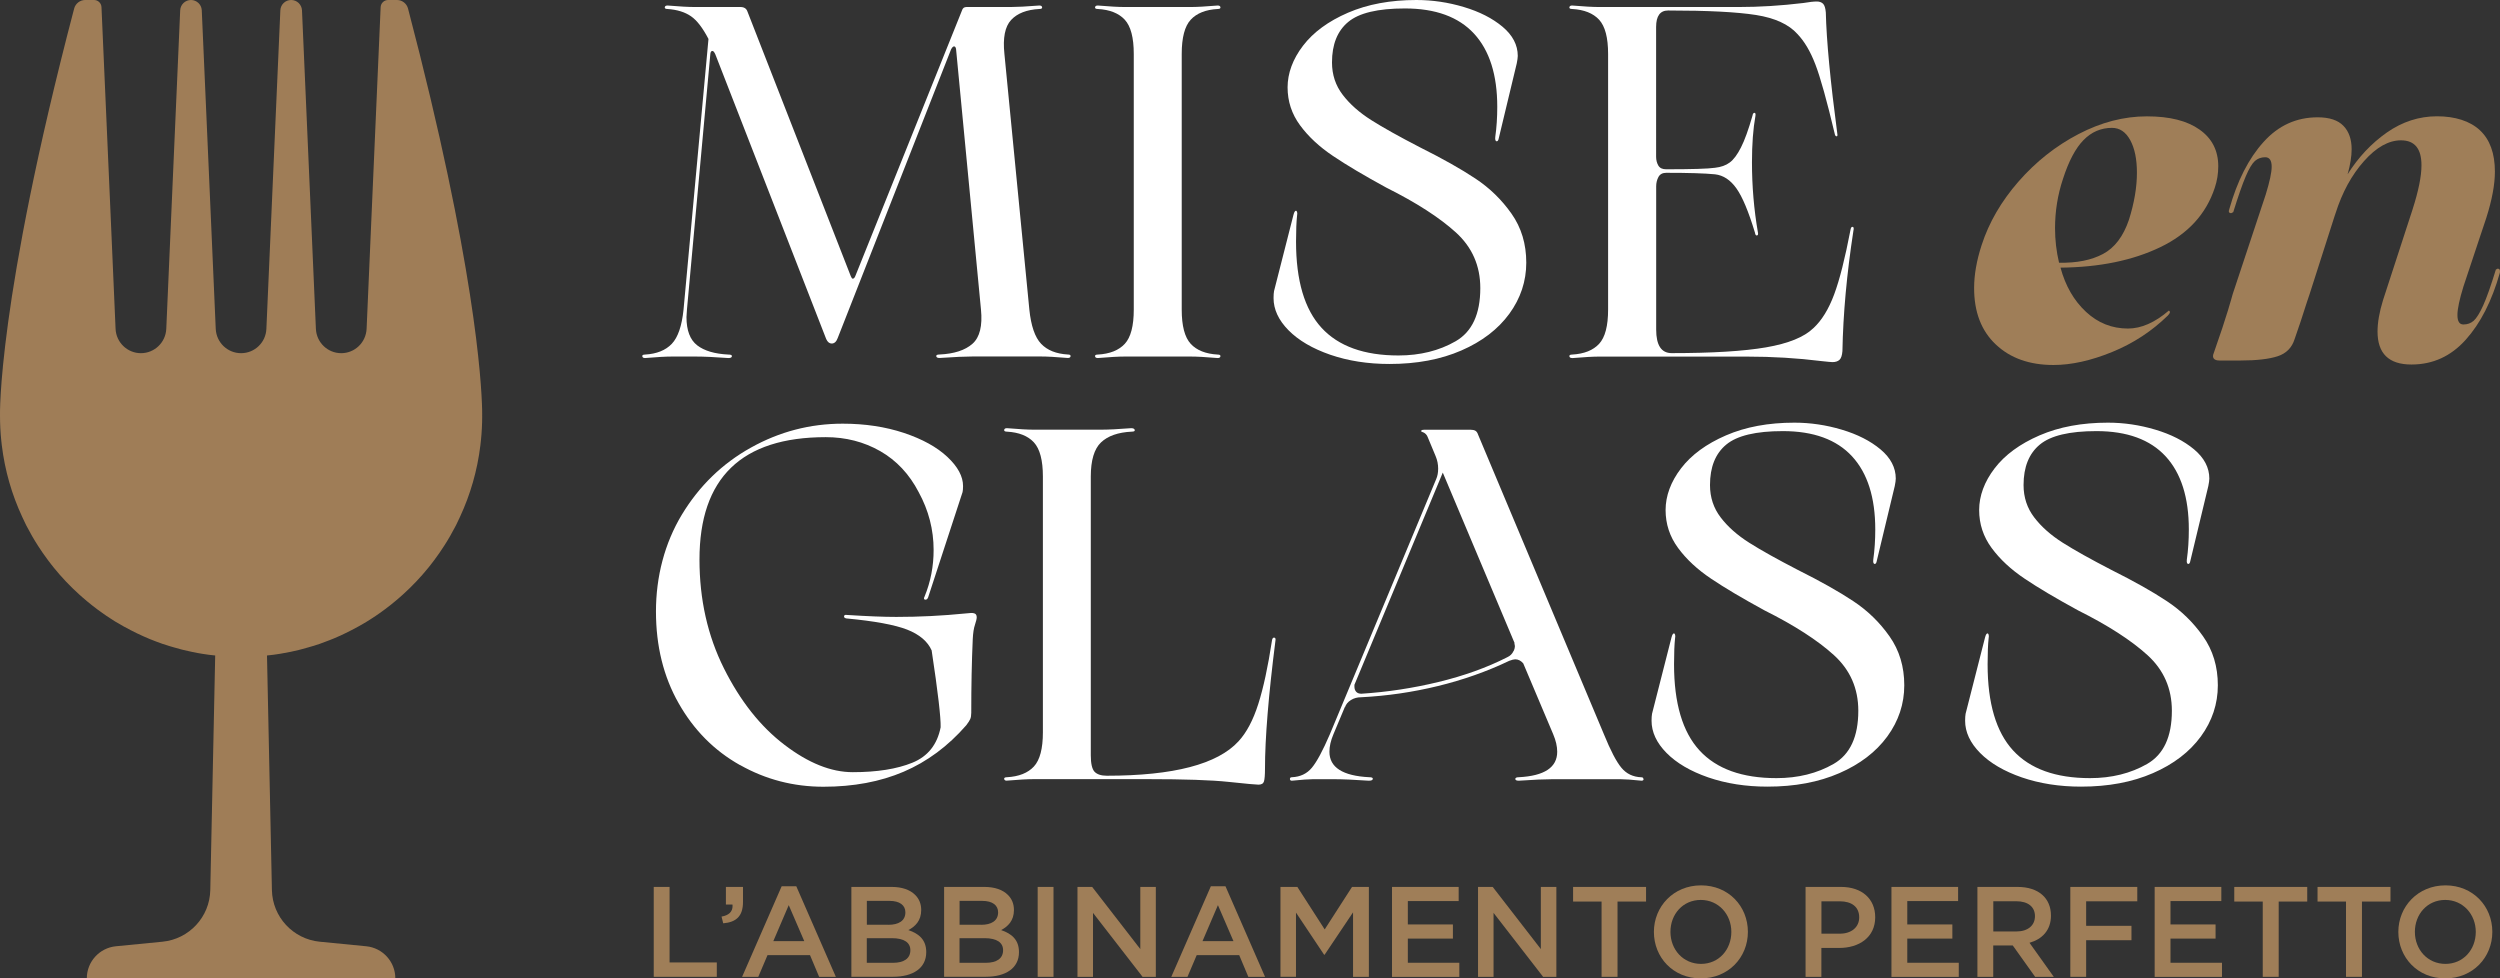 <svg xmlns="http://www.w3.org/2000/svg" id="Livello_2" data-name="Livello 2" viewBox="0 0 417.06 163.21"><rect x="0" y="0" width="417.06" height="163.21" fill="#333333" stroke="none"/><defs><style>      .cls-1 {        fill: #fff;      }      .cls-2 {        fill: #9f7d57;      }      .cls-3 {        fill: #9f7e58;      }    </style></defs><g id="loghi"><g><g><g><path class="cls-1" d="M178.6,59.43c-.03,.19-.18,.29-.46,.29-2-.17-3.5-.25-4.5-.25h-11.41c-1.17,0-3,.08-5.5,.25-.33,0-.51-.1-.54-.29-.03-.19,.15-.29,.54-.29,2.44-.11,4.28-.71,5.5-1.79,1.22-1.08,1.69-2.99,1.42-5.71l-4.16-43.48c-.06-.28-.17-.42-.33-.42s-.33,.17-.5,.5l-18.91,48.15c-.22,.61-.56,.92-1,.92-.39,0-.69-.25-.92-.75L119.34,9.08c-.17-.39-.33-.58-.5-.58s-.28,.14-.33,.42l-3.91,42.73-.08,1.25c0,2.22,.6,3.79,1.79,4.71,1.19,.92,2.93,1.43,5.21,1.54,.39,0,.58,.08,.58,.25,0,.22-.19,.33-.58,.33-2.33-.17-4.16-.25-5.5-.25h-3.91c-1,0-2.5,.08-4.5,.25-.28,0-.43-.1-.46-.29-.03-.19,.12-.29,.46-.29,1.94-.11,3.43-.71,4.46-1.79,1.03-1.08,1.68-2.99,1.96-5.71l4.16-45.15c-.95-1.83-1.92-3.1-2.92-3.79-1-.69-2.3-1.1-3.91-1.21-.33,0-.49-.1-.46-.29,.03-.19,.18-.29,.46-.29,2,.17,3.53,.25,4.58,.25h7.58c.61,0,1,.25,1.17,.75l17.24,44.15c.11,.28,.22,.42,.33,.42,.17,0,.3-.14,.42-.42L160.48,1.75c.11-.39,.36-.58,.75-.58h7.41c1,0,2.58-.08,4.75-.25,.28,0,.43,.1,.46,.29,.03,.19-.12,.29-.46,.29-2.11,.11-3.68,.72-4.71,1.83-1.03,1.11-1.4,3-1.12,5.66l4.16,42.65c.28,2.72,.93,4.62,1.96,5.71,1.03,1.08,2.51,1.68,4.46,1.79,.33,0,.49,.1,.46,.29Z"></path><path class="cls-1" d="M187.64,3.29c-1-1.08-2.5-1.68-4.5-1.79-.33,0-.49-.1-.46-.29,.03-.19,.18-.29,.46-.29,2,.17,3.5,.25,4.5,.25h11c1,0,2.5-.08,4.5-.25,.28,0,.43,.1,.46,.29,.03,.19-.12,.29-.46,.29-2,.11-3.5,.71-4.5,1.79-1,1.08-1.5,2.99-1.5,5.71V51.65c0,2.72,.5,4.62,1.5,5.71,1,1.08,2.5,1.68,4.5,1.79,.33,0,.49,.1,.46,.29-.03,.19-.18,.29-.46,.29-2-.17-3.5-.25-4.5-.25h-11c-1,0-2.5,.08-4.5,.25-.28,0-.43-.1-.46-.29-.03-.19,.13-.29,.46-.29,2-.11,3.5-.71,4.5-1.79,1-1.08,1.5-2.99,1.5-5.71V9c0-2.72-.5-4.62-1.5-5.71Z"></path><path class="cls-1" d="M215.79,35.82c.11-.44,.25-.67,.42-.67,.05,0,.11,.07,.17,.21,.05,.14,.05,.35,0,.62-.11,1-.17,2.44-.17,4.33,0,6.5,1.42,11.29,4.25,14.37,2.83,3.08,7.11,4.62,12.83,4.62,3.61,0,6.79-.79,9.54-2.37,2.75-1.58,4.12-4.54,4.12-8.87,0-3.72-1.36-6.82-4.08-9.29-2.72-2.47-6.58-4.96-11.58-7.46-3.67-2-6.64-3.76-8.91-5.29-2.28-1.53-4.11-3.23-5.5-5.12-1.39-1.89-2.08-4-2.08-6.33s.86-4.71,2.58-6.95c1.72-2.25,4.22-4.08,7.5-5.5C228.15,.71,231.95,0,236.29,0c2.67,0,5.3,.39,7.91,1.17,2.61,.78,4.76,1.87,6.46,3.29,1.69,1.42,2.54,3.04,2.54,4.87,0,.28-.06,.7-.17,1.25l-3,12.49c-.06,.33-.17,.5-.33,.5-.22,0-.31-.25-.25-.75,.22-1.55,.33-3.22,.33-5,0-5.33-1.29-9.4-3.87-12.2-2.58-2.8-6.43-4.21-11.54-4.21-4.5,0-7.65,.75-9.45,2.25-1.81,1.5-2.71,3.75-2.71,6.75,0,2.06,.6,3.86,1.79,5.41,1.19,1.56,2.78,2.96,4.75,4.21,1.97,1.25,4.68,2.76,8.12,4.54,3.78,1.89,6.86,3.62,9.25,5.21,2.39,1.58,4.4,3.54,6.04,5.87,1.64,2.33,2.46,5.05,2.46,8.16s-.95,5.96-2.83,8.54c-1.89,2.58-4.55,4.62-8,6.12-3.44,1.5-7.44,2.25-12,2.25-3.61,0-6.9-.52-9.87-1.54-2.97-1.03-5.29-2.39-6.96-4.08-1.67-1.69-2.5-3.49-2.5-5.37,0-.5,.03-.89,.08-1.17l3.25-12.75Z"></path><path class="cls-1" d="M262.27,59.73c-.28,0-.43-.1-.46-.29-.03-.19,.13-.29,.46-.29,2-.11,3.5-.71,4.5-1.79,1-1.08,1.5-2.99,1.5-5.71V9c0-2.72-.5-4.62-1.5-5.71-1-1.08-2.5-1.68-4.5-1.79-.33,0-.49-.1-.46-.29,.03-.19,.18-.29,.46-.29,2,.17,3.5,.25,4.5,.25h23.32c3.44,0,7.02-.22,10.75-.67,1-.17,1.75-.25,2.25-.25,.44,0,.79,.13,1.04,.37,.25,.25,.4,.74,.46,1.46,.11,4.67,.75,11.41,1.92,20.24,.05,.28,.01,.42-.12,.42s-.24-.11-.29-.33c-1.33-5.61-2.42-9.5-3.25-11.66-.83-2.17-1.83-3.86-3-5.08-1.44-1.61-3.75-2.67-6.91-3.17-3.17-.5-8.05-.75-14.66-.75-1.33,0-2,.92-2,2.75V26.16c0,.56,.13,1.04,.37,1.46,.25,.42,.68,.62,1.29,.62,4.28,0,7-.08,8.16-.25,1-.11,1.82-.4,2.46-.88,.64-.47,1.26-1.3,1.87-2.5,.61-1.19,1.25-2.96,1.92-5.29,.05-.33,.17-.5,.33-.5s.22,.17,.17,.5c-.39,2.17-.58,4.75-.58,7.75,0,4,.33,7.91,1,11.75,.05,.28,0,.43-.17,.46-.17,.03-.28-.12-.33-.46-1.06-3.5-2.08-5.96-3.08-7.37-1-1.42-2.19-2.21-3.58-2.37-1.72-.17-4.44-.25-8.16-.25-.61,0-1.04,.24-1.29,.71-.25,.47-.37,.99-.37,1.54v23.91c0,2.61,.86,3.92,2.58,3.92,6.77,0,12.02-.32,15.74-.96,3.72-.64,6.36-1.71,7.91-3.21,1.39-1.28,2.54-3.15,3.46-5.62,.92-2.47,1.82-6.04,2.71-10.7,.06-.39,.17-.58,.33-.58,.22,0,.28,.22,.17,.67-1.11,7.22-1.72,13.91-1.83,20.07-.06,.72-.22,1.21-.5,1.46-.28,.25-.67,.37-1.17,.37-.22,0-.83-.06-1.83-.17-4-.5-8.16-.75-12.49-.75h-24.57c-1,0-2.5,.08-4.5,.25Z"></path><path class="cls-3" d="M366.94,21.62c2.08,1.47,3.12,3.51,3.12,6.12,0,1.22-.19,2.41-.58,3.58-1.44,4.39-4.47,7.69-9.08,9.91-4.61,2.22-10.16,3.36-16.66,3.42,.83,3.06,2.25,5.51,4.25,7.37,2,1.86,4.33,2.79,7,2.79,2.22,0,4.5-1,6.83-3,.28,.17,.22,.44-.17,.83-2.67,2.61-5.76,4.64-9.29,6.08-3.53,1.44-6.79,2.17-9.79,2.17-4,0-7.21-1.14-9.62-3.42-2.42-2.28-3.62-5.41-3.62-9.41,0-2.22,.42-4.61,1.25-7.16,1.22-3.78,3.28-7.32,6.16-10.62,2.89-3.3,6.22-5.94,10-7.91,3.78-1.97,7.58-2.96,11.41-2.96s6.71,.74,8.79,2.21Zm-10.45,7.21c0-2.28-.37-4.09-1.12-5.46-.75-1.36-1.76-2.04-3.04-2.04-1.83,0-3.42,.68-4.75,2.04-1.33,1.36-2.47,3.51-3.42,6.46-.89,2.67-1.33,5.41-1.33,8.25,0,1.95,.22,3.86,.67,5.75,2.94,.06,5.39-.43,7.33-1.46,1.94-1.03,3.39-2.93,4.33-5.71,.89-2.83,1.33-5.44,1.33-7.83Z"></path><path class="cls-3" d="M416.71,44.82c.28,0,.39,.22,.33,.67-1.33,4.72-3.24,8.46-5.71,11.2-2.47,2.75-5.48,4.12-9.04,4.12-3.78,0-5.66-1.83-5.66-5.5,0-1.5,.3-3.25,.92-5.25l4.91-15.08c1-3.11,1.5-5.58,1.5-7.41,0-2.78-1.14-4.16-3.42-4.16-2.05,0-4.11,1.15-6.16,3.46-2.06,2.31-3.64,5.21-4.75,8.7l-.17,.5-4.16,12.99c-.11,.28-.61,1.81-1.5,4.58l-1,2.92c-.45,1.44-1.39,2.4-2.83,2.87-1.44,.47-3.5,.71-6.16,.71h-3.58c-.44,0-.75-.11-.92-.33-.17-.22-.17-.53,0-.92,1.11-3.17,1.9-5.54,2.37-7.12,.47-1.58,.74-2.48,.79-2.71l5.5-16.58c.67-2.17,1-3.72,1-4.67,0-1.05-.36-1.58-1.08-1.58-.67,0-1.24,.21-1.71,.62-.47,.42-.99,1.28-1.54,2.58-.56,1.31-1.25,3.29-2.08,5.96l-.33,.17c-.39,0-.5-.22-.33-.67,1.33-4.72,3.23-8.46,5.71-11.2,2.47-2.75,5.48-4.12,9.04-4.12,1.94,0,3.37,.47,4.29,1.42,.92,.95,1.37,2.25,1.37,3.92,0,1.17-.22,2.56-.67,4.16,1.78-2.83,3.96-5.15,6.54-6.96,2.58-1.8,5.37-2.71,8.37-2.71s5.5,.78,7.16,2.33c1.67,1.56,2.5,3.86,2.5,6.91,0,2.11-.47,4.67-1.42,7.66l-3.83,11.5c-.67,2.17-1,3.75-1,4.75,0,1.06,.33,1.58,1,1.58s1.24-.21,1.71-.62c.47-.42,1-1.26,1.58-2.54,.58-1.28,1.29-3.28,2.12-6l.33-.17Z"></path><path class="cls-1" d="M123.42,127.62c-4.28-2.41-7.68-5.84-10.2-10.29-2.53-4.44-3.79-9.55-3.79-15.33s1.44-11.38,4.33-16.16c2.89-4.77,6.72-8.5,11.5-11.16,4.78-2.67,9.88-4,15.33-4,3.72,0,7.12,.52,10.2,1.54,3.08,1.03,5.5,2.36,7.25,4s2.62,3.26,2.62,4.87c0,.44-.03,.78-.08,1l-5.75,17.58c-.11,.28-.28,.4-.5,.37-.22-.03-.25-.21-.08-.54,1-2.44,1.5-5.03,1.5-7.75,0-3.39-.83-6.61-2.5-9.66-1.56-3-3.69-5.27-6.41-6.83-2.72-1.55-5.75-2.33-9.08-2.33-14.05,0-21.07,6.8-21.07,20.41,0,6.66,1.36,12.72,4.08,18.16,2.72,5.44,6.08,9.69,10.08,12.74,4,3.06,7.8,4.58,11.41,4.58,4.05,0,7.37-.53,9.95-1.58,2.58-1.05,4.15-3.03,4.71-5.91,.05-1.55-.44-5.83-1.5-12.83-.67-1.5-2.03-2.65-4.08-3.46-2.05-.8-5.44-1.43-10.16-1.87-.28-.06-.4-.18-.37-.37,.03-.19,.18-.26,.46-.21,3.44,.22,6.19,.33,8.25,.33,3.83,0,7.69-.19,11.58-.58l.92-.08c.33,0,.57,.06,.71,.17,.14,.11,.21,.31,.21,.58,0,.22-.1,.62-.29,1.21-.2,.58-.32,1.37-.37,2.37-.17,3.72-.25,7.83-.25,12.33,0,.44-.06,.79-.17,1.04-.11,.25-.33,.6-.67,1.04-3.05,3.5-6.54,6.08-10.45,7.75-3.91,1.67-8.37,2.5-13.37,2.5s-9.64-1.21-13.91-3.62Z"></path><path class="cls-1" d="M167.98,130.24c-.28,0-.43-.1-.46-.29-.03-.19,.13-.29,.46-.29,2-.11,3.5-.71,4.5-1.79,1-1.08,1.5-2.99,1.5-5.71v-42.65c0-2.72-.5-4.62-1.5-5.71-1-1.08-2.5-1.68-4.5-1.79-.33,0-.49-.1-.46-.29,.03-.19,.18-.29,.46-.29,2,.17,3.5,.25,4.5,.25h11.16c1.22,0,2.92-.08,5.08-.25,.33,0,.53,.1,.58,.29,.05,.19-.11,.29-.5,.29-2.28,.11-3.98,.71-5.12,1.79-1.14,1.08-1.71,2.99-1.71,5.71v46.48c0,1.39,.21,2.3,.62,2.75,.42,.44,1.1,.67,2.04,.67,11.16,0,18.49-1.92,21.99-5.75,1.33-1.44,2.43-3.51,3.29-6.21,.86-2.69,1.62-6.23,2.29-10.62,.05-.33,.18-.49,.37-.46,.19,.03,.26,.18,.21,.46-1.17,9.22-1.75,16.35-1.75,21.41,0,1.05-.06,1.76-.17,2.12-.11,.36-.42,.54-.92,.54-.39,0-2.04-.15-4.96-.46-2.92-.31-7.43-.46-13.54-.46h-18.99c-1,0-2.5,.08-4.5,.25Z"></path><path class="cls-1" d="M274.19,129.95c0,.19-.11,.29-.33,.29-1.67-.17-2.83-.25-3.5-.25h-11.41c-1.22,0-3.08,.08-5.58,.25-.39,0-.58-.1-.58-.29s.19-.29,.58-.29c4.28-.22,6.41-1.64,6.41-4.25,0-.89-.22-1.86-.67-2.92l-5-11.83c-.39-.44-.83-.67-1.33-.67-.22,0-.56,.08-1,.25-3.72,1.78-7.69,3.18-11.91,4.21-4.22,1.03-8.5,1.65-12.83,1.87-.61,0-1.17,.15-1.67,.46-.5,.31-.83,.71-1,1.21v-.08l-1.92,4.58c-.45,1.06-.67,2.03-.67,2.92,0,2.61,2.22,4.03,6.66,4.25,.39,0,.58,.08,.58,.25,0,.22-.22,.33-.67,.33-2.5-.17-4.41-.25-5.75-.25h-3.58c-.67,0-1.83,.08-3.5,.25-.22,0-.33-.1-.33-.29s.11-.29,.33-.29c1.39-.06,2.5-.58,3.33-1.58,.83-1,1.83-2.86,3-5.58l17.74-42.57c.22-.5,.33-1.08,.33-1.75,0-.72-.14-1.42-.42-2.08l-1.25-3c-.17-.55-.53-.92-1.08-1.08-.11-.06-.12-.13-.04-.21,.08-.08,.24-.12,.46-.12h7.75c.33,0,.6,.06,.79,.17,.19,.11,.35,.33,.46,.67l20.99,49.98c1.11,2.72,2.08,4.58,2.92,5.58,.83,1,1.94,1.53,3.33,1.58,.22,0,.33,.1,.33,.29Zm-21.66-21.37c.22-.5,.25-.92,.08-1.25h.08l-12-28.49-14.74,35.4v.33c0,.33,.1,.61,.29,.83,.19,.22,.49,.33,.87,.33,4.33-.28,8.62-.93,12.87-1.96,4.25-1.03,8.07-2.4,11.45-4.12,.5-.22,.86-.58,1.08-1.08Z"></path><path class="cls-1" d="M278.85,106.33c.11-.44,.25-.67,.42-.67,.05,0,.11,.07,.17,.21,.05,.14,.05,.35,0,.62-.11,1-.17,2.44-.17,4.33,0,6.5,1.42,11.29,4.25,14.37,2.83,3.08,7.11,4.62,12.83,4.62,3.61,0,6.79-.79,9.54-2.37,2.75-1.58,4.12-4.54,4.12-8.87,0-3.72-1.36-6.82-4.08-9.29-2.72-2.47-6.58-4.96-11.58-7.46-3.67-2-6.64-3.76-8.91-5.29-2.28-1.53-4.11-3.23-5.5-5.12-1.39-1.89-2.08-4-2.08-6.33s.86-4.71,2.58-6.95c1.72-2.25,4.22-4.08,7.5-5.5,3.28-1.42,7.08-2.12,11.41-2.12,2.67,0,5.3,.39,7.91,1.17,2.61,.78,4.76,1.87,6.46,3.29,1.69,1.42,2.54,3.04,2.54,4.87,0,.28-.06,.7-.17,1.25l-3,12.49c-.06,.33-.17,.5-.33,.5-.22,0-.31-.25-.25-.75,.22-1.55,.33-3.22,.33-5,0-5.33-1.29-9.4-3.87-12.2-2.58-2.8-6.43-4.21-11.54-4.21-4.5,0-7.65,.75-9.45,2.25-1.81,1.5-2.71,3.75-2.71,6.75,0,2.06,.6,3.86,1.79,5.41,1.19,1.56,2.78,2.96,4.75,4.21,1.97,1.25,4.68,2.76,8.12,4.54,3.78,1.89,6.86,3.62,9.25,5.21,2.39,1.58,4.4,3.54,6.04,5.87,1.64,2.33,2.46,5.05,2.46,8.16s-.95,5.96-2.83,8.54c-1.89,2.58-4.55,4.62-8,6.12-3.44,1.5-7.44,2.25-12,2.25-3.61,0-6.9-.52-9.87-1.54-2.97-1.03-5.29-2.39-6.96-4.08-1.67-1.69-2.5-3.49-2.5-5.37,0-.5,.03-.89,.08-1.17l3.25-12.75Z"></path><path class="cls-1" d="M331.16,106.33c.11-.44,.25-.67,.42-.67,.05,0,.11,.07,.17,.21,.05,.14,.05,.35,0,.62-.11,1-.17,2.44-.17,4.33,0,6.5,1.42,11.29,4.25,14.37,2.83,3.08,7.11,4.62,12.83,4.62,3.61,0,6.79-.79,9.54-2.37,2.75-1.58,4.12-4.54,4.12-8.87,0-3.72-1.36-6.82-4.08-9.29-2.72-2.47-6.58-4.96-11.58-7.46-3.67-2-6.64-3.76-8.91-5.29-2.28-1.53-4.11-3.23-5.5-5.12-1.39-1.89-2.08-4-2.08-6.33s.86-4.71,2.58-6.95c1.72-2.25,4.22-4.08,7.5-5.5,3.28-1.42,7.08-2.12,11.41-2.12,2.67,0,5.3,.39,7.91,1.17,2.61,.78,4.76,1.87,6.46,3.29,1.69,1.42,2.54,3.04,2.54,4.87,0,.28-.06,.7-.17,1.25l-3,12.49c-.06,.33-.17,.5-.33,.5-.22,0-.31-.25-.25-.75,.22-1.55,.33-3.22,.33-5,0-5.33-1.29-9.4-3.87-12.2-2.58-2.8-6.43-4.21-11.54-4.21-4.5,0-7.65,.75-9.45,2.25-1.81,1.5-2.71,3.75-2.71,6.75,0,2.06,.6,3.86,1.79,5.41,1.19,1.56,2.78,2.96,4.75,4.21,1.97,1.25,4.68,2.76,8.12,4.54,3.78,1.89,6.86,3.62,9.25,5.21,2.39,1.58,4.4,3.54,6.04,5.87,1.64,2.33,2.46,5.05,2.46,8.16s-.95,5.96-2.83,8.54c-1.89,2.58-4.55,4.62-8,6.12-3.44,1.5-7.44,2.25-12,2.25-3.61,0-6.9-.52-9.87-1.54-2.97-1.03-5.29-2.39-6.96-4.08-1.67-1.69-2.5-3.49-2.5-5.37,0-.5,.03-.89,.08-1.17l3.25-12.75Z"></path></g><g><path class="cls-3" d="M109.06,147.96h2.64v12.6h7.88v2.4h-10.52v-15Z"></path><path class="cls-3" d="M120.37,152.91c1.22-.21,1.84-.81,1.84-1.78,0-.08-.02-.15-.02-.23h-1.09v-2.94h2.85v2.51c0,2.38-1.14,3.38-3.3,3.56l-.28-1.12Z"></path><path class="cls-3" d="M130.4,147.85h2.44l6.6,15.11h-2.79l-1.52-3.62h-7.09l-1.54,3.62h-2.7l6.6-15.11Zm3.77,9.15l-2.59-6-2.57,6h5.16Z"></path><path class="cls-3" d="M142.02,147.96h6.73c1.71,0,3.06,.47,3.92,1.33,.66,.66,1.01,1.48,1.01,2.53,0,1.8-1.03,2.76-2.14,3.34,1.76,.6,2.98,1.61,2.98,3.68,0,2.68-2.21,4.11-5.55,4.11h-6.94v-15Zm6.19,6.32c1.69,0,2.83-.66,2.83-2.08,0-1.18-.94-1.91-2.64-1.91h-3.79v3.98h3.6Zm.77,6.34c1.8,0,2.89-.71,2.89-2.1,0-1.26-1.01-2.01-3.09-2.01h-4.18v4.11h4.37Z"></path><path class="cls-3" d="M157.49,147.96h6.73c1.71,0,3.06,.47,3.92,1.33,.66,.66,1.01,1.48,1.01,2.53,0,1.8-1.03,2.76-2.14,3.34,1.76,.6,2.98,1.61,2.98,3.68,0,2.68-2.21,4.11-5.55,4.11h-6.94v-15Zm6.19,6.32c1.69,0,2.83-.66,2.83-2.08,0-1.18-.94-1.91-2.64-1.91h-3.79v3.98h3.6Zm.77,6.34c1.8,0,2.89-.71,2.89-2.1,0-1.26-1.01-2.01-3.09-2.01h-4.18v4.11h4.37Z"></path><path class="cls-3" d="M173.11,147.96h2.64v15h-2.64v-15Z"></path><path class="cls-3" d="M179.76,147.96h2.44l8.03,10.37v-10.37h2.59v15h-2.21l-8.27-10.67v10.67h-2.59v-15Z"></path><path class="cls-3" d="M202,147.85h2.44l6.6,15.11h-2.79l-1.52-3.62h-7.09l-1.54,3.62h-2.7l6.6-15.11Zm3.77,9.15l-2.59-6-2.57,6h5.16Z"></path><path class="cls-3" d="M213.62,147.96h2.81l4.56,7.09,4.56-7.09h2.81v15h-2.64v-10.76l-4.74,7.07h-.09l-4.69-7.03v10.71h-2.59v-15Z"></path><path class="cls-3" d="M232.22,147.96h11.12v2.36h-8.48v3.9h7.52v2.36h-7.52v4.03h8.59v2.36h-11.23v-15Z"></path><path class="cls-3" d="M246.58,147.96h2.44l8.03,10.37v-10.37h2.59v15h-2.21l-8.27-10.67v10.67h-2.59v-15Z"></path><path class="cls-3" d="M267.19,150.4h-4.76v-2.44h12.17v2.44h-4.76v12.56h-2.66v-12.56Z"></path><path class="cls-3" d="M275.91,155.46c0-4.22,3.26-7.76,7.86-7.76s7.82,3.49,7.82,7.76-3.26,7.76-7.86,7.76-7.82-3.49-7.82-7.76Zm12.92,0c0-2.91-2.12-5.33-5.1-5.33s-5.06,2.38-5.06,5.33,2.12,5.34,5.1,5.34,5.06-2.38,5.06-5.34Z"></path><path class="cls-3" d="M301.22,147.96h5.91c3.49,0,5.7,1.99,5.7,5.06,0,3.36-2.7,5.12-6,5.12h-2.98v4.82h-2.64v-15Zm5.7,7.8c1.99,0,3.24-1.12,3.24-2.72,0-1.76-1.26-2.68-3.24-2.68h-3.06v5.4h3.06Z"></path><path class="cls-3" d="M315.54,147.96h11.12v2.36h-8.48v3.9h7.52v2.36h-7.52v4.03h8.59v2.36h-11.23v-15Z"></path><path class="cls-3" d="M329.9,147.96h6.68c3.51,0,5.57,1.88,5.57,4.78,0,2.46-1.48,3.94-3.58,4.54l4.05,5.68h-3.11l-3.73-5.23h-3.26v5.23h-2.64v-15Zm6.49,7.43c1.89,0,3.09-.99,3.09-2.55s-1.16-2.49-3.11-2.49h-3.84v5.04h3.86Z"></path><path class="cls-3" d="M345.39,147.96h11.16v2.4h-8.53v4.09h7.56v2.4h-7.56v6.11h-2.64v-15Z"></path><path class="cls-3" d="M359.45,147.96h11.12v2.36h-8.48v3.9h7.52v2.36h-7.52v4.03h8.59v2.36h-11.23v-15Z"></path><path class="cls-3" d="M377.49,150.4h-4.76v-2.44h12.17v2.44h-4.76v12.56h-2.66v-12.56Z"></path><path class="cls-3" d="M391.38,150.4h-4.76v-2.44h12.17v2.44h-4.76v12.56h-2.66v-12.56Z"></path><path class="cls-3" d="M400.1,155.46c0-4.22,3.26-7.76,7.86-7.76s7.82,3.49,7.82,7.76-3.26,7.76-7.86,7.76-7.82-3.49-7.82-7.76Zm12.92,0c0-2.91-2.12-5.33-5.1-5.33s-5.06,2.38-5.06,5.33,2.12,5.34,5.1,5.34,5.06-2.38,5.06-5.34Z"></path></g></g><path class="cls-2" d="M80.44,69.37c0,1.39-.07,2.76-.21,4.11-.03,.27-.06,.54-.09,.81-.51,4.22-1.68,8.23-3.4,11.93-.21,.48-.44,.94-.67,1.41-.31,.59-.63,1.18-.96,1.76-.16,.28-.32,.56-.49,.83-.17,.28-.34,.55-.52,.83-.52,.81-1.07,1.61-1.65,2.38-.19,.26-.39,.52-.59,.77-.14,.18-.28,.36-.42,.53-1.28,1.58-2.68,3.05-4.18,4.41-.17,.16-.35,.32-.53,.47-1.07,.94-2.19,1.83-3.36,2.65-.22,.16-.44,.31-.66,.46-.27,.18-.54,.36-.81,.53-.27,.17-.54,.34-.81,.51-.41,.25-.83,.49-1.26,.73-.38,.22-.77,.43-1.16,.62-.34,.18-.67,.35-1.02,.51-.29,.15-.58,.28-.88,.42-.36,.16-.73,.32-1.11,.48-.23,.09-.46,.19-.7,.28-.52,.21-1.06,.41-1.6,.6-.39,.13-.78,.26-1.18,.38-.02,.01-.03,.01-.04,.01-.24,.08-.48,.15-.72,.21-.38,.12-.76,.22-1.15,.32-.16,.04-.31,.08-.47,.12-.42,.11-.84,.2-1.27,.29-.06,0-.13,.03-.21,.04-.53,.11-1.07,.21-1.62,.3-.02,0-.04,.01-.06,.01-.69,.11-1.39,.21-2.1,.27l.82,39.14c.09,4.47,3.52,8.17,7.97,8.61l7.76,.76c2.76,.27,4.86,2.59,4.86,5.36h0s-51.47,0-51.47,0h0c0-2.77,2.1-5.09,4.86-5.36l7.77-.76c4.45-.44,7.88-4.13,7.97-8.61l.82-39.14c-.71-.06-1.41-.16-2.1-.27-.57-.09-1.13-.19-1.69-.31-.03,0-.06-.01-.09-.02-.47-.09-.92-.2-1.38-.31-.16-.04-.32-.08-.47-.12-.39-.1-.77-.2-1.15-.32-.24-.06-.48-.13-.72-.21-.01,0-.03,0-.04-.01-.4-.12-.79-.25-1.18-.38-.71-.25-1.4-.51-2.09-.79-.38-.15-.74-.31-1.11-.48-.72-.32-1.42-.66-2.11-1.02-.39-.19-.78-.4-1.16-.62-.48-.26-.94-.53-1.4-.81-.22-.14-.45-.28-.67-.43-.27-.17-.54-.35-.81-.53-.22-.15-.44-.3-.66-.46-1.17-.82-2.29-1.71-3.36-2.65-.18-.15-.36-.31-.53-.47-1.5-1.36-2.9-2.83-4.18-4.41-.14-.17-.28-.35-.42-.53-.2-.25-.4-.51-.59-.77-.58-.77-1.13-1.57-1.65-2.38-.18-.28-.35-.55-.52-.83-.17-.27-.33-.55-.49-.83-.33-.58-.65-1.17-.96-1.76-.23-.47-.46-.93-.67-1.41-1.72-3.7-2.89-7.71-3.4-11.93-.03-.27-.06-.54-.09-.81-.14-1.35-.21-2.72-.21-4.11C0,69.37-.51,50.5,12.37,1.43c.22-.84,.98-1.43,1.84-1.43h1.48c.67,0,1.21,.53,1.24,1.19l1.51,34.36,.84,19.31c.1,2.27,1.97,4.06,4.23,4.06s4.13-1.79,4.23-4.06l1.05-24.07L30.06,1.72c.04-.96,.84-1.72,1.8-1.72s1.76,.76,1.8,1.72l1.22,27.78,1.11,25.36c.1,2.27,1.96,4.06,4.23,4.06s4.13-1.79,4.22-4.06l1.11-25.36,1.22-27.78c.04-.96,.83-1.72,1.8-1.72h.01c.96,0,1.75,.76,1.8,1.72l1.27,29.07,1.05,24.07c.1,2.27,1.96,4.06,4.23,4.06s4.12-1.79,4.23-4.06l.84-19.31L63.5,1.19c.03-.66,.58-1.19,1.25-1.19h1.48c.86,0,1.62,.59,1.84,1.43,11.16,42.51,12.26,62.36,12.36,66.9,.02,.7,0,1.04,0,1.04Z"></path></g></g></svg>
